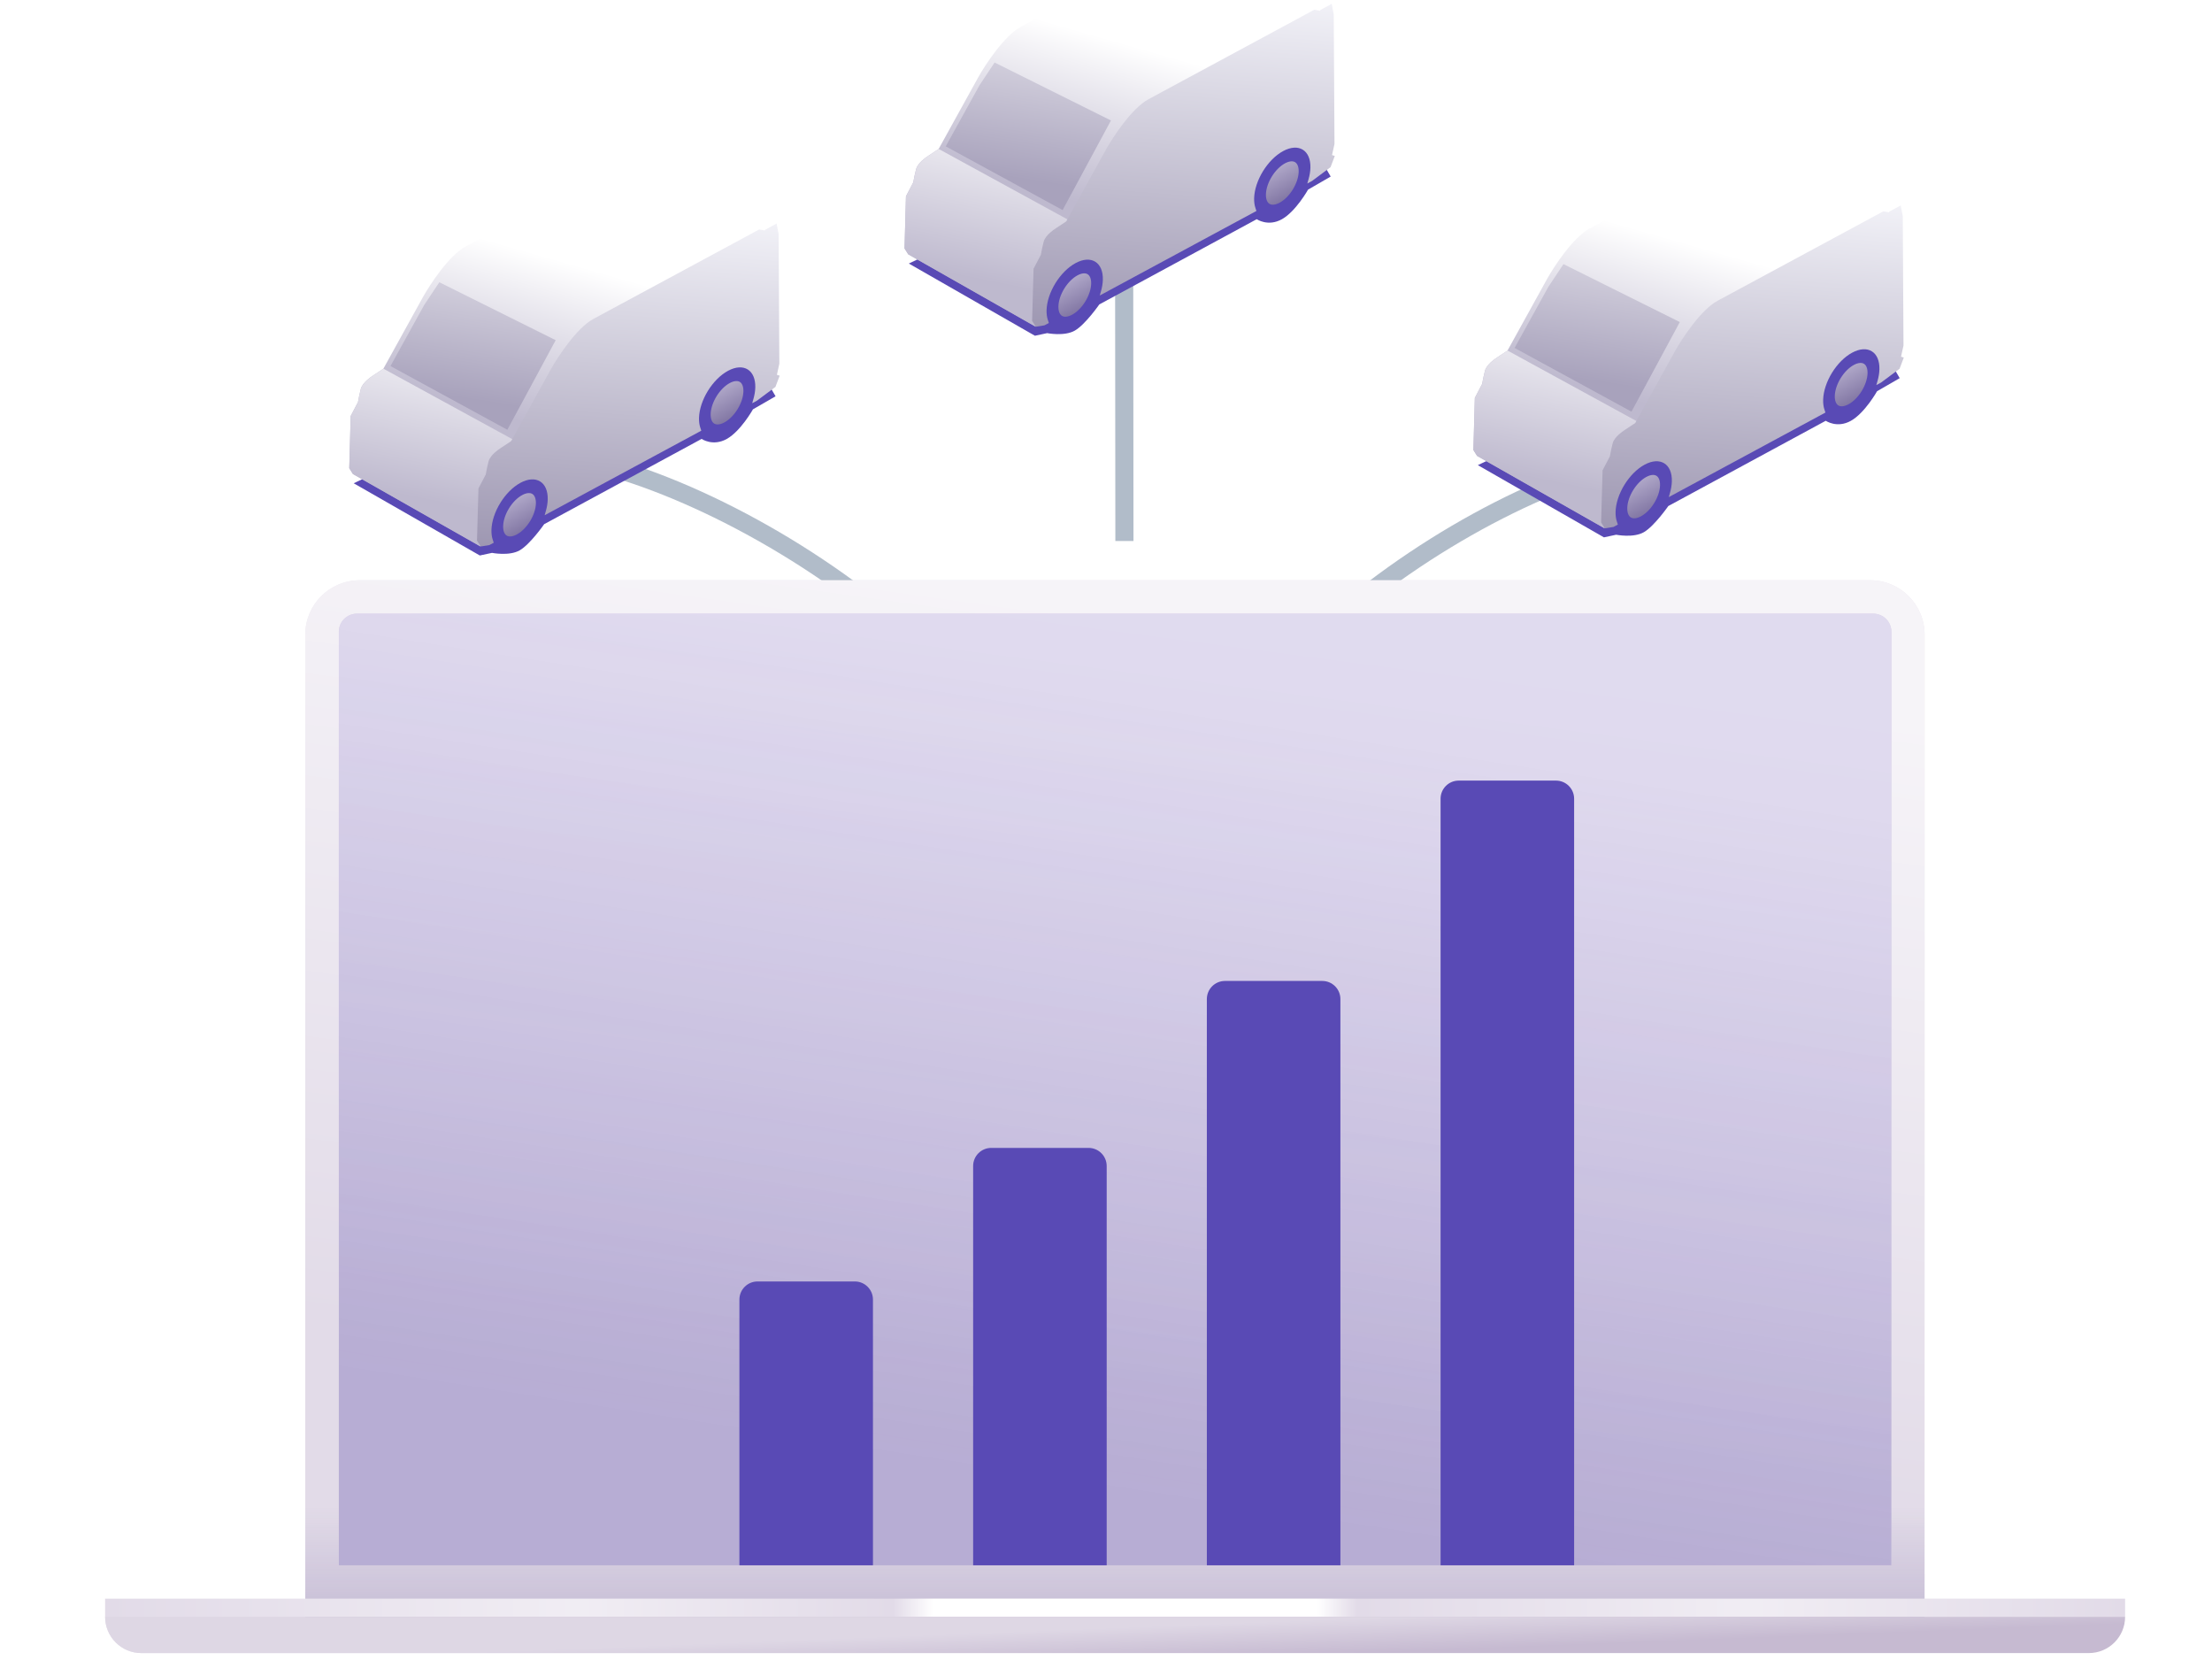 <svg width="122" height="92" viewBox="0 0 122 92" fill="none" xmlns="http://www.w3.org/2000/svg">
<g clip-path="url(#clip0_1317_6214)">
<path d="M58 49C58 37 38 25 29 25" stroke="#B1BCC9"/>
<path d="M65 49C65 37 84.31 25 93 25" stroke="#B1BCC9"/>
<path d="M62 13L62.016 29.836" stroke="#B1BCC9"/>
<path d="M16.836 35C16.836 33.343 18.179 32 19.836 32H103.148C104.805 32 106.148 33.343 106.148 35V90.007H16.836V35Z" fill="#E2DBE8"/>
<path d="M16.836 35C16.836 33.343 18.179 32 19.836 32H103.148C104.805 32 106.148 33.343 106.148 35V90.007H16.836V35Z" fill="url(#paint0_linear_1317_6214)"/>
<path d="M16.836 35C16.836 33.343 18.179 32 19.836 32H103.148C104.805 32 106.148 33.343 106.148 35V90.007H16.836V35Z" fill="url(#paint1_linear_1317_6214)" fill-opacity="0.2"/>
<path d="M18.688 34.842C18.688 34.289 19.135 33.842 19.688 33.842H103.317C103.869 33.842 104.317 34.289 104.317 34.842V86.324H18.688V34.842Z" fill="#E2DBE8"/>
<path d="M18.688 34.842C18.688 34.289 19.135 33.842 19.688 33.842H103.317C103.869 33.842 104.317 34.289 104.317 34.842V86.324H18.688V34.842Z" fill="#D3CBE8"/>
<path d="M18.688 34.842C18.688 34.289 19.135 33.842 19.688 33.842H103.317C103.869 33.842 104.317 34.289 104.317 34.842V86.324H18.688V34.842Z" fill="url(#paint2_linear_1317_6214)" fill-opacity="0.2"/>
<path d="M18.688 34.842C18.688 34.289 19.135 33.842 19.688 33.842H103.317C103.869 33.842 104.317 34.289 104.317 34.842V86.324H18.688V34.842Z" fill="url(#paint3_linear_1317_6214)"/>
<path d="M40.781 71.671C40.781 71.119 41.229 70.671 41.781 70.671H47.147C47.7 70.671 48.147 71.119 48.147 71.671V86.324H40.781V71.671Z" fill="#594AB5"/>
<path d="M53.672 64.305C53.672 63.753 54.12 63.305 54.672 63.305H60.038C60.59 63.305 61.038 63.753 61.038 64.305V86.324H53.672V64.305Z" fill="#594AB5"/>
<path d="M66.562 55.098C66.562 54.546 67.01 54.098 67.562 54.098H72.928C73.481 54.098 73.928 54.546 73.928 55.098V86.324H66.562V55.098Z" fill="#594AB5"/>
<path d="M79.453 44.049C79.453 43.497 79.901 43.049 80.453 43.049H85.819C86.371 43.049 86.819 43.497 86.819 44.049V86.324H79.453V44.049Z" fill="#594AB5"/>
<rect x="5.797" y="88.165" width="111.41" height="1" fill="#E2DBE8"/>
<rect x="5.797" y="88.165" width="111.41" height="1" fill="url(#paint4_linear_1317_6214)"/>
<path d="M5.797 89.165H117.207C117.207 90.27 116.311 91.165 115.207 91.165H7.797C6.692 91.165 5.797 90.27 5.797 89.165Z" fill="#C6BAD1"/>
<path d="M5.797 89.165H117.207C117.207 90.27 116.311 91.165 115.207 91.165H7.797C6.692 91.165 5.797 90.27 5.797 89.165Z" fill="url(#paint5_linear_1317_6214)" fill-opacity="0.6"/>
<g style="mix-blend-mode:multiply" filter="url(#filter0_ddi_1317_6214)">
<path d="M26.464 30.106L19.508 26.124L34.763 18.832L41.528 19.168L42.775 21.327L41.528 22.046C41.528 22.046 40.856 23.245 40.089 23.677C39.321 24.109 38.697 23.677 38.697 23.677L30.014 28.379C30.014 28.379 29.246 29.482 28.671 29.818C28.095 30.154 27.136 29.962 27.136 29.962L26.464 30.106Z" fill="#594AB5"/>
</g>
<path fill-rule="evenodd" clip-rule="evenodd" d="M24.304 14.915C24.717 14.381 25.21 13.849 25.68 13.595L34.823 8.662L35.138 8.715L35.163 8.671L35.784 8.336L42.798 12.333L35.802 16.675L35.955 16.724L35.721 17.343L27.207 27.636L26.487 30.131L19.465 26.143L19.261 25.818L19.341 22.943L19.744 22.173C19.775 21.999 19.84 21.663 19.899 21.45C19.927 21.346 19.985 21.252 20.042 21.177C20.1 21.102 20.166 21.033 20.229 20.975C20.354 20.86 20.49 20.764 20.579 20.708L21.145 20.333L23.326 16.386L23.326 16.385C23.53 16.022 23.887 15.454 24.304 14.915Z" fill="url(#paint6_linear_1317_6214)"/>
<path fill-rule="evenodd" clip-rule="evenodd" d="M24.231 15.566L30.648 18.761L27.982 23.702L21.536 20.188L23.396 16.82L24.231 15.566Z" fill="url(#paint7_linear_1317_6214)"/>
<path fill-rule="evenodd" clip-rule="evenodd" d="M28.275 24.23L27.211 27.636L26.491 30.131L19.468 26.143L19.265 25.818L19.345 22.943L19.748 22.173C19.779 21.999 19.843 21.663 19.902 21.45C19.931 21.346 19.989 21.252 20.046 21.177C20.103 21.102 20.17 21.033 20.233 20.975C20.358 20.86 20.494 20.764 20.583 20.708L21.148 20.333L28.275 24.23Z" fill="url(#paint8_linear_1317_6214)"/>
<path fill-rule="evenodd" clip-rule="evenodd" d="M31.351 18.909C31.764 18.375 32.257 17.843 32.727 17.589L41.87 12.656L42.185 12.709L42.21 12.665L42.831 12.33L42.944 12.905L42.984 20.056L42.849 20.669L43.002 20.718L42.768 21.337L41.751 22.095L41.487 22.237L41.556 21.995C41.616 21.786 41.651 21.576 41.657 21.374C41.684 20.401 41.011 19.987 40.154 20.449C39.297 20.911 38.58 22.075 38.553 23.049C38.548 23.251 38.572 23.428 38.622 23.579L38.679 23.752L30.039 28.415L30.108 28.173C30.168 27.963 30.203 27.753 30.209 27.552C30.236 26.578 29.563 26.164 28.706 26.626C27.849 27.089 27.132 28.253 27.105 29.226C27.1 29.428 27.124 29.605 27.174 29.756L27.231 29.93L26.992 30.059L26.511 30.137L26.308 29.812L26.388 26.937L26.791 26.167C26.822 25.993 26.887 25.657 26.945 25.444C26.974 25.34 27.032 25.246 27.089 25.171C27.146 25.096 27.213 25.027 27.276 24.969C27.401 24.854 27.537 24.758 27.626 24.702L28.192 24.327L30.373 20.38L30.373 20.379C30.576 20.016 30.934 19.448 31.351 18.909Z" fill="url(#paint9_linear_1317_6214)"/>
<path d="M29.792 27.775C29.772 28.489 29.247 29.342 28.618 29.681C27.989 30.021 27.496 29.717 27.516 29.003C27.536 28.289 28.061 27.435 28.69 27.096C29.318 26.757 29.812 27.061 29.792 27.775Z" fill="url(#paint10_linear_1317_6214)" stroke="#594AB5" stroke-width="0.47"/>
<path d="M41.237 21.597C41.218 22.311 40.692 23.165 40.063 23.504C39.435 23.843 38.941 23.54 38.961 22.826C38.981 22.112 39.507 21.258 40.135 20.919C40.764 20.58 41.257 20.884 41.237 21.597Z" fill="url(#paint11_linear_1317_6214)" stroke="#594AB5" stroke-width="0.47"/>
<g style="mix-blend-mode:multiply" filter="url(#filter1_ddi_1317_6214)">
<path d="M57.081 17.988L50.125 14.006L65.381 6.714L72.145 7.05L73.392 9.209L72.145 9.929C72.145 9.929 71.473 11.128 70.706 11.56C69.938 11.991 69.314 11.56 69.314 11.56L60.631 16.261C60.631 16.261 59.864 17.364 59.288 17.7C58.712 18.036 57.753 17.844 57.753 17.844L57.081 17.988Z" fill="#594AB5"/>
</g>
<path fill-rule="evenodd" clip-rule="evenodd" d="M54.929 2.797C55.342 2.263 55.835 1.731 56.305 1.478L65.448 -3.456L65.763 -3.402L65.788 -3.446L66.409 -3.782L73.423 0.215L66.427 4.557L66.58 4.606L66.346 5.225L57.832 15.519L57.112 18.013L50.09 14.025L49.886 13.701L49.966 10.825L50.369 10.055C50.4 9.881 50.465 9.545 50.524 9.333C50.553 9.228 50.61 9.134 50.667 9.059C50.725 8.984 50.791 8.916 50.854 8.857C50.979 8.742 51.115 8.646 51.204 8.59L51.77 8.215L53.951 4.268L53.951 4.267C54.155 3.904 54.512 3.336 54.929 2.797Z" fill="url(#paint12_linear_1317_6214)"/>
<path fill-rule="evenodd" clip-rule="evenodd" d="M54.856 3.448L61.273 6.644L58.607 11.585L52.161 8.071L54.022 4.703L54.856 3.448Z" fill="url(#paint13_linear_1317_6214)"/>
<path fill-rule="evenodd" clip-rule="evenodd" d="M58.9 12.113L57.836 15.519L57.116 18.013L50.093 14.025L49.89 13.701L49.969 10.825L50.373 10.055C50.404 9.881 50.468 9.545 50.527 9.333C50.556 9.229 50.614 9.134 50.671 9.059C50.728 8.984 50.795 8.916 50.858 8.857C50.983 8.742 51.119 8.646 51.208 8.59L51.773 8.215L58.9 12.113Z" fill="url(#paint14_linear_1317_6214)"/>
<path fill-rule="evenodd" clip-rule="evenodd" d="M61.968 6.791C62.381 6.257 62.874 5.725 63.344 5.472L72.487 0.538L72.802 0.592L72.827 0.548L73.448 0.213L73.561 0.787L73.602 7.939L73.466 8.551L73.619 8.6L73.385 9.219L72.368 9.977L72.104 10.12L72.173 9.878C72.233 9.668 72.268 9.458 72.274 9.257C72.301 8.283 71.628 7.869 70.771 8.331C69.914 8.794 69.198 9.958 69.17 10.931C69.165 11.133 69.189 11.31 69.239 11.461L69.296 11.635L60.656 16.297L60.725 16.055C60.785 15.845 60.82 15.636 60.826 15.434C60.853 14.461 60.18 14.046 59.323 14.509C58.466 14.971 57.749 16.135 57.722 17.109C57.717 17.31 57.741 17.488 57.791 17.639L57.848 17.812L57.609 17.941L57.129 18.019L56.925 17.695L57.005 14.819L57.408 14.049C57.439 13.875 57.504 13.539 57.563 13.327C57.592 13.223 57.65 13.128 57.706 13.053C57.764 12.978 57.83 12.91 57.893 12.851C58.018 12.736 58.154 12.64 58.243 12.584L58.809 12.209L60.99 8.262L60.99 8.261C61.194 7.898 61.551 7.33 61.968 6.791Z" fill="url(#paint15_linear_1317_6214)"/>
<path d="M60.417 15.657C60.397 16.371 59.872 17.225 59.243 17.564C58.614 17.903 58.121 17.599 58.141 16.885C58.161 16.171 58.686 15.318 59.315 14.979C59.943 14.639 60.437 14.943 60.417 15.657Z" fill="url(#paint16_linear_1317_6214)" stroke="#594AB5" stroke-width="0.47"/>
<path d="M71.862 9.48C71.843 10.194 71.317 11.047 70.688 11.386C70.06 11.726 69.566 11.422 69.586 10.708C69.606 9.994 70.132 9.14 70.76 8.801C71.389 8.462 71.882 8.766 71.862 9.48Z" fill="url(#paint17_linear_1317_6214)" stroke="#594AB5" stroke-width="0.47"/>
<g style="mix-blend-mode:multiply" filter="url(#filter2_ddi_1317_6214)">
<path d="M88.464 29.106L81.508 25.124L96.763 17.832L103.528 18.168L104.775 20.327L103.528 21.046C103.528 21.046 102.856 22.245 102.088 22.677C101.321 23.109 100.697 22.677 100.697 22.677L92.014 27.379C92.014 27.379 91.246 28.482 90.671 28.818C90.095 29.154 89.136 28.962 89.136 28.962L88.464 29.106Z" fill="#594AB5"/>
</g>
<path fill-rule="evenodd" clip-rule="evenodd" d="M86.304 13.915C86.717 13.381 87.21 12.849 87.68 12.595L96.823 7.662L97.138 7.715L97.163 7.671L97.784 7.336L104.798 11.333L97.802 15.675L97.955 15.724L97.721 16.343L89.207 26.636L88.487 29.131L81.465 25.143L81.261 24.818L81.341 21.943L81.744 21.173C81.775 20.999 81.84 20.663 81.899 20.45C81.927 20.346 81.985 20.252 82.042 20.177C82.1 20.102 82.166 20.033 82.229 19.975C82.354 19.86 82.49 19.764 82.579 19.708L83.145 19.333L85.326 15.386L85.326 15.385C85.53 15.022 85.887 14.454 86.304 13.915Z" fill="url(#paint18_linear_1317_6214)"/>
<path fill-rule="evenodd" clip-rule="evenodd" d="M86.231 14.566L92.648 17.761L89.982 22.702L83.536 19.188L85.397 15.82L86.231 14.566Z" fill="url(#paint19_linear_1317_6214)"/>
<path fill-rule="evenodd" clip-rule="evenodd" d="M90.275 23.23L89.211 26.636L88.491 29.131L81.468 25.143L81.265 24.818L81.344 21.943L81.748 21.173C81.779 20.999 81.843 20.663 81.902 20.45C81.931 20.346 81.989 20.252 82.046 20.177C82.103 20.102 82.17 20.033 82.233 19.975C82.358 19.86 82.494 19.764 82.583 19.708L83.148 19.333L90.275 23.23Z" fill="url(#paint20_linear_1317_6214)"/>
<path fill-rule="evenodd" clip-rule="evenodd" d="M93.351 17.909C93.764 17.375 94.257 16.843 94.727 16.589L103.87 11.656L104.185 11.709L104.21 11.665L104.831 11.33L104.944 11.905L104.985 19.056L104.849 19.669L105.002 19.718L104.768 20.337L103.751 21.095L103.487 21.237L103.556 20.995C103.616 20.786 103.651 20.576 103.657 20.374C103.684 19.401 103.011 18.987 102.154 19.449C101.297 19.911 100.58 21.075 100.553 22.049C100.548 22.251 100.572 22.428 100.622 22.579L100.679 22.752L92.039 27.415L92.108 27.173C92.168 26.963 92.203 26.753 92.209 26.552C92.236 25.578 91.563 25.164 90.706 25.626C89.849 26.089 89.132 27.253 89.105 28.226C89.1 28.428 89.124 28.605 89.174 28.756L89.231 28.93L88.992 29.059L88.511 29.137L88.308 28.812L88.388 25.937L88.791 25.167C88.822 24.993 88.886 24.657 88.945 24.444C88.974 24.34 89.032 24.246 89.089 24.171C89.147 24.096 89.213 24.027 89.276 23.969C89.401 23.854 89.537 23.758 89.626 23.702L90.192 23.327L92.373 19.38L92.373 19.379C92.576 19.016 92.934 18.448 93.351 17.909Z" fill="url(#paint21_linear_1317_6214)"/>
<path d="M91.792 26.775C91.772 27.489 91.247 28.342 90.618 28.681C89.99 29.021 89.496 28.717 89.516 28.003C89.536 27.289 90.061 26.435 90.69 26.096C91.318 25.757 91.812 26.061 91.792 26.775Z" fill="url(#paint22_linear_1317_6214)" stroke="#594AB5" stroke-width="0.47"/>
<path d="M103.237 20.597C103.217 21.311 102.692 22.165 102.063 22.504C101.435 22.843 100.941 22.54 100.961 21.826C100.981 21.112 101.507 20.258 102.135 19.919C102.764 19.58 103.257 19.884 103.237 20.597Z" fill="url(#paint23_linear_1317_6214)" stroke="#594AB5" stroke-width="0.47"/>
</g>
<defs>
<filter id="filter0_ddi_1317_6214" x="18.98" y="18.7" width="24.323" height="12.462" filterUnits="userSpaceOnUse" color-interpolation-filters="sRGB">
<feFlood flood-opacity="0" result="BackgroundImageFix"/>
<feColorMatrix in="SourceAlpha" type="matrix" values="0 0 0 0 0 0 0 0 0 0 0 0 0 0 0 0 0 0 127 0" result="hardAlpha"/>
<feOffset dy="0.528"/>
<feGaussianBlur stdDeviation="0.264"/>
<feComposite in2="hardAlpha" operator="out"/>
<feColorMatrix type="matrix" values="0 0 0 0 0.282 0 0 0 0 0.212 0 0 0 0 0.51 0 0 0 0.4 0"/>
<feBlend mode="normal" in2="BackgroundImageFix" result="effect1_dropShadow_1317_6214"/>
<feColorMatrix in="SourceAlpha" type="matrix" values="0 0 0 0 0 0 0 0 0 0 0 0 0 0 0 0 0 0 127 0" result="hardAlpha"/>
<feOffset dy="0.132"/>
<feGaussianBlur stdDeviation="0.066"/>
<feComposite in2="hardAlpha" operator="out"/>
<feColorMatrix type="matrix" values="0 0 0 0 0.282 0 0 0 0 0.212 0 0 0 0 0.51 0 0 0 0.5 0"/>
<feBlend mode="normal" in2="effect1_dropShadow_1317_6214" result="effect2_dropShadow_1317_6214"/>
<feBlend mode="normal" in="SourceGraphic" in2="effect2_dropShadow_1317_6214" result="shape"/>
<feColorMatrix in="SourceAlpha" type="matrix" values="0 0 0 0 0 0 0 0 0 0 0 0 0 0 0 0 0 0 127 0" result="hardAlpha"/>
<feOffset dy="-0.132"/>
<feGaussianBlur stdDeviation="0.132"/>
<feComposite in2="hardAlpha" operator="arithmetic" k2="-1" k3="1"/>
<feColorMatrix type="matrix" values="0 0 0 0 0.282 0 0 0 0 0.212 0 0 0 0 0.51 0 0 0 0.43 0"/>
<feBlend mode="normal" in2="shape" result="effect3_innerShadow_1317_6214"/>
</filter>
<filter id="filter1_ddi_1317_6214" x="49.597" y="6.582" width="24.323" height="12.462" filterUnits="userSpaceOnUse" color-interpolation-filters="sRGB">
<feFlood flood-opacity="0" result="BackgroundImageFix"/>
<feColorMatrix in="SourceAlpha" type="matrix" values="0 0 0 0 0 0 0 0 0 0 0 0 0 0 0 0 0 0 127 0" result="hardAlpha"/>
<feOffset dy="0.528"/>
<feGaussianBlur stdDeviation="0.264"/>
<feComposite in2="hardAlpha" operator="out"/>
<feColorMatrix type="matrix" values="0 0 0 0 0.282 0 0 0 0 0.212 0 0 0 0 0.51 0 0 0 0.4 0"/>
<feBlend mode="normal" in2="BackgroundImageFix" result="effect1_dropShadow_1317_6214"/>
<feColorMatrix in="SourceAlpha" type="matrix" values="0 0 0 0 0 0 0 0 0 0 0 0 0 0 0 0 0 0 127 0" result="hardAlpha"/>
<feOffset dy="0.132"/>
<feGaussianBlur stdDeviation="0.066"/>
<feComposite in2="hardAlpha" operator="out"/>
<feColorMatrix type="matrix" values="0 0 0 0 0.282 0 0 0 0 0.212 0 0 0 0 0.51 0 0 0 0.5 0"/>
<feBlend mode="normal" in2="effect1_dropShadow_1317_6214" result="effect2_dropShadow_1317_6214"/>
<feBlend mode="normal" in="SourceGraphic" in2="effect2_dropShadow_1317_6214" result="shape"/>
<feColorMatrix in="SourceAlpha" type="matrix" values="0 0 0 0 0 0 0 0 0 0 0 0 0 0 0 0 0 0 127 0" result="hardAlpha"/>
<feOffset dy="-0.132"/>
<feGaussianBlur stdDeviation="0.132"/>
<feComposite in2="hardAlpha" operator="arithmetic" k2="-1" k3="1"/>
<feColorMatrix type="matrix" values="0 0 0 0 0.282 0 0 0 0 0.212 0 0 0 0 0.51 0 0 0 0.43 0"/>
<feBlend mode="normal" in2="shape" result="effect3_innerShadow_1317_6214"/>
</filter>
<filter id="filter2_ddi_1317_6214" x="80.98" y="17.7" width="24.323" height="12.462" filterUnits="userSpaceOnUse" color-interpolation-filters="sRGB">
<feFlood flood-opacity="0" result="BackgroundImageFix"/>
<feColorMatrix in="SourceAlpha" type="matrix" values="0 0 0 0 0 0 0 0 0 0 0 0 0 0 0 0 0 0 127 0" result="hardAlpha"/>
<feOffset dy="0.528"/>
<feGaussianBlur stdDeviation="0.264"/>
<feComposite in2="hardAlpha" operator="out"/>
<feColorMatrix type="matrix" values="0 0 0 0 0.282 0 0 0 0 0.212 0 0 0 0 0.51 0 0 0 0.4 0"/>
<feBlend mode="normal" in2="BackgroundImageFix" result="effect1_dropShadow_1317_6214"/>
<feColorMatrix in="SourceAlpha" type="matrix" values="0 0 0 0 0 0 0 0 0 0 0 0 0 0 0 0 0 0 127 0" result="hardAlpha"/>
<feOffset dy="0.132"/>
<feGaussianBlur stdDeviation="0.066"/>
<feComposite in2="hardAlpha" operator="out"/>
<feColorMatrix type="matrix" values="0 0 0 0 0.282 0 0 0 0 0.212 0 0 0 0 0.51 0 0 0 0.5 0"/>
<feBlend mode="normal" in2="effect1_dropShadow_1317_6214" result="effect2_dropShadow_1317_6214"/>
<feBlend mode="normal" in="SourceGraphic" in2="effect2_dropShadow_1317_6214" result="shape"/>
<feColorMatrix in="SourceAlpha" type="matrix" values="0 0 0 0 0 0 0 0 0 0 0 0 0 0 0 0 0 0 127 0" result="hardAlpha"/>
<feOffset dy="-0.132"/>
<feGaussianBlur stdDeviation="0.132"/>
<feComposite in2="hardAlpha" operator="arithmetic" k2="-1" k3="1"/>
<feColorMatrix type="matrix" values="0 0 0 0 0.282 0 0 0 0 0.212 0 0 0 0 0.51 0 0 0 0.43 0"/>
<feBlend mode="normal" in2="shape" result="effect3_innerShadow_1317_6214"/>
</filter>
<linearGradient id="paint0_linear_1317_6214" x1="79.606" y1="35.606" x2="73.332" y2="80.522" gradientUnits="userSpaceOnUse">
<stop stop-color="white" stop-opacity="0.7"/>
<stop offset="1" stop-color="white" stop-opacity="0"/>
</linearGradient>
<linearGradient id="paint1_linear_1317_6214" x1="61.492" y1="83.081" x2="61.492" y2="90.007" gradientUnits="userSpaceOnUse">
<stop stop-color="#483682" stop-opacity="0"/>
<stop offset="1" stop-color="#483682"/>
</linearGradient>
<linearGradient id="paint2_linear_1317_6214" x1="104.317" y1="45.014" x2="97.625" y2="88.013" gradientUnits="userSpaceOnUse">
<stop stop-color="#483682" stop-opacity="0"/>
<stop offset="1" stop-color="#483682"/>
</linearGradient>
<linearGradient id="paint3_linear_1317_6214" x1="78.869" y1="37.104" x2="73.501" y2="77.828" gradientUnits="userSpaceOnUse">
<stop stop-color="white" stop-opacity="0.3"/>
<stop offset="1" stop-color="white" stop-opacity="0"/>
</linearGradient>
<linearGradient id="paint4_linear_1317_6214" x1="5.797" y1="88.665" x2="117.207" y2="88.665" gradientUnits="userSpaceOnUse">
<stop stop-color="white" stop-opacity="0"/>
<stop offset="0.235" stop-color="white" stop-opacity="0.5"/>
<stop offset="0.39" stop-color="white" stop-opacity="0"/>
<stop offset="0.41" stop-color="white"/>
<stop offset="0.6" stop-color="white"/>
<stop offset="0.62" stop-color="white" stop-opacity="0"/>
<stop offset="0.815" stop-color="white" stop-opacity="0.5"/>
<stop offset="1" stop-color="white" stop-opacity="0"/>
</linearGradient>
<linearGradient id="paint5_linear_1317_6214" x1="51.226" y1="90.165" x2="51.3" y2="92.084" gradientUnits="userSpaceOnUse">
<stop stop-color="white" stop-opacity="0.7"/>
<stop offset="1" stop-color="white" stop-opacity="0"/>
</linearGradient>
<linearGradient id="paint6_linear_1317_6214" x1="25" y1="22.215" x2="27.524" y2="13.396" gradientUnits="userSpaceOnUse">
<stop stop-color="#BEB9CE"/>
<stop offset="1" stop-color="white"/>
</linearGradient>
<linearGradient id="paint7_linear_1317_6214" x1="25.017" y1="21.89" x2="27.036" y2="8.98" gradientUnits="userSpaceOnUse">
<stop stop-color="#A8A2BC"/>
<stop offset="1" stop-color="white"/>
</linearGradient>
<linearGradient id="paint8_linear_1317_6214" x1="27.595" y1="17.946" x2="25.561" y2="27.992" gradientUnits="userSpaceOnUse">
<stop stop-color="white"/>
<stop offset="1" stop-color="#BEB9CE"/>
</linearGradient>
<linearGradient id="paint9_linear_1317_6214" x1="44.075" y1="11.636" x2="42.311" y2="35.392" gradientUnits="userSpaceOnUse">
<stop stop-color="#F5F5FA"/>
<stop offset="1" stop-color="#8C84A3"/>
</linearGradient>
<linearGradient id="paint10_linear_1317_6214" x1="28.696" y1="26.861" x2="29.954" y2="29.192" gradientUnits="userSpaceOnUse">
<stop stop-color="#BAB3D1"/>
<stop offset="1" stop-color="#776B9B"/>
</linearGradient>
<linearGradient id="paint11_linear_1317_6214" x1="40.142" y1="20.684" x2="41.399" y2="23.015" gradientUnits="userSpaceOnUse">
<stop stop-color="#BAB3D1"/>
<stop offset="1" stop-color="#776B9B"/>
</linearGradient>
<linearGradient id="paint12_linear_1317_6214" x1="55.625" y1="10.098" x2="58.149" y2="1.279" gradientUnits="userSpaceOnUse">
<stop stop-color="#BEB9CE"/>
<stop offset="1" stop-color="white"/>
</linearGradient>
<linearGradient id="paint13_linear_1317_6214" x1="55.642" y1="9.773" x2="57.661" y2="-3.138" gradientUnits="userSpaceOnUse">
<stop stop-color="#A8A2BC"/>
<stop offset="1" stop-color="white"/>
</linearGradient>
<linearGradient id="paint14_linear_1317_6214" x1="58.219" y1="5.828" x2="56.186" y2="15.874" gradientUnits="userSpaceOnUse">
<stop stop-color="white"/>
<stop offset="1" stop-color="#BEB9CE"/>
</linearGradient>
<linearGradient id="paint15_linear_1317_6214" x1="74.692" y1="-0.482" x2="72.928" y2="23.274" gradientUnits="userSpaceOnUse">
<stop stop-color="#F5F5FA"/>
<stop offset="1" stop-color="#8C84A3"/>
</linearGradient>
<linearGradient id="paint16_linear_1317_6214" x1="59.321" y1="14.744" x2="60.579" y2="17.074" gradientUnits="userSpaceOnUse">
<stop stop-color="#BAB3D1"/>
<stop offset="1" stop-color="#776B9B"/>
</linearGradient>
<linearGradient id="paint17_linear_1317_6214" x1="70.767" y1="8.566" x2="72.024" y2="10.897" gradientUnits="userSpaceOnUse">
<stop stop-color="#BAB3D1"/>
<stop offset="1" stop-color="#776B9B"/>
</linearGradient>
<linearGradient id="paint18_linear_1317_6214" x1="87" y1="21.215" x2="89.524" y2="12.396" gradientUnits="userSpaceOnUse">
<stop stop-color="#BEB9CE"/>
<stop offset="1" stop-color="white"/>
</linearGradient>
<linearGradient id="paint19_linear_1317_6214" x1="87.017" y1="20.89" x2="89.036" y2="7.98" gradientUnits="userSpaceOnUse">
<stop stop-color="#A8A2BC"/>
<stop offset="1" stop-color="white"/>
</linearGradient>
<linearGradient id="paint20_linear_1317_6214" x1="89.594" y1="16.946" x2="87.561" y2="26.992" gradientUnits="userSpaceOnUse">
<stop stop-color="white"/>
<stop offset="1" stop-color="#BEB9CE"/>
</linearGradient>
<linearGradient id="paint21_linear_1317_6214" x1="106.075" y1="10.636" x2="104.311" y2="34.392" gradientUnits="userSpaceOnUse">
<stop stop-color="#F5F5FA"/>
<stop offset="1" stop-color="#8C84A3"/>
</linearGradient>
<linearGradient id="paint22_linear_1317_6214" x1="90.696" y1="25.861" x2="91.954" y2="28.192" gradientUnits="userSpaceOnUse">
<stop stop-color="#BAB3D1"/>
<stop offset="1" stop-color="#776B9B"/>
</linearGradient>
<linearGradient id="paint23_linear_1317_6214" x1="102.142" y1="19.684" x2="103.399" y2="22.015" gradientUnits="userSpaceOnUse">
<stop stop-color="#BAB3D1"/>
<stop offset="1" stop-color="#776B9B"/>
</linearGradient>
<clipPath id="clip0_1317_6214">
<rect width="122" height="92" fill="white"/>
</clipPath>
</defs>
</svg>
